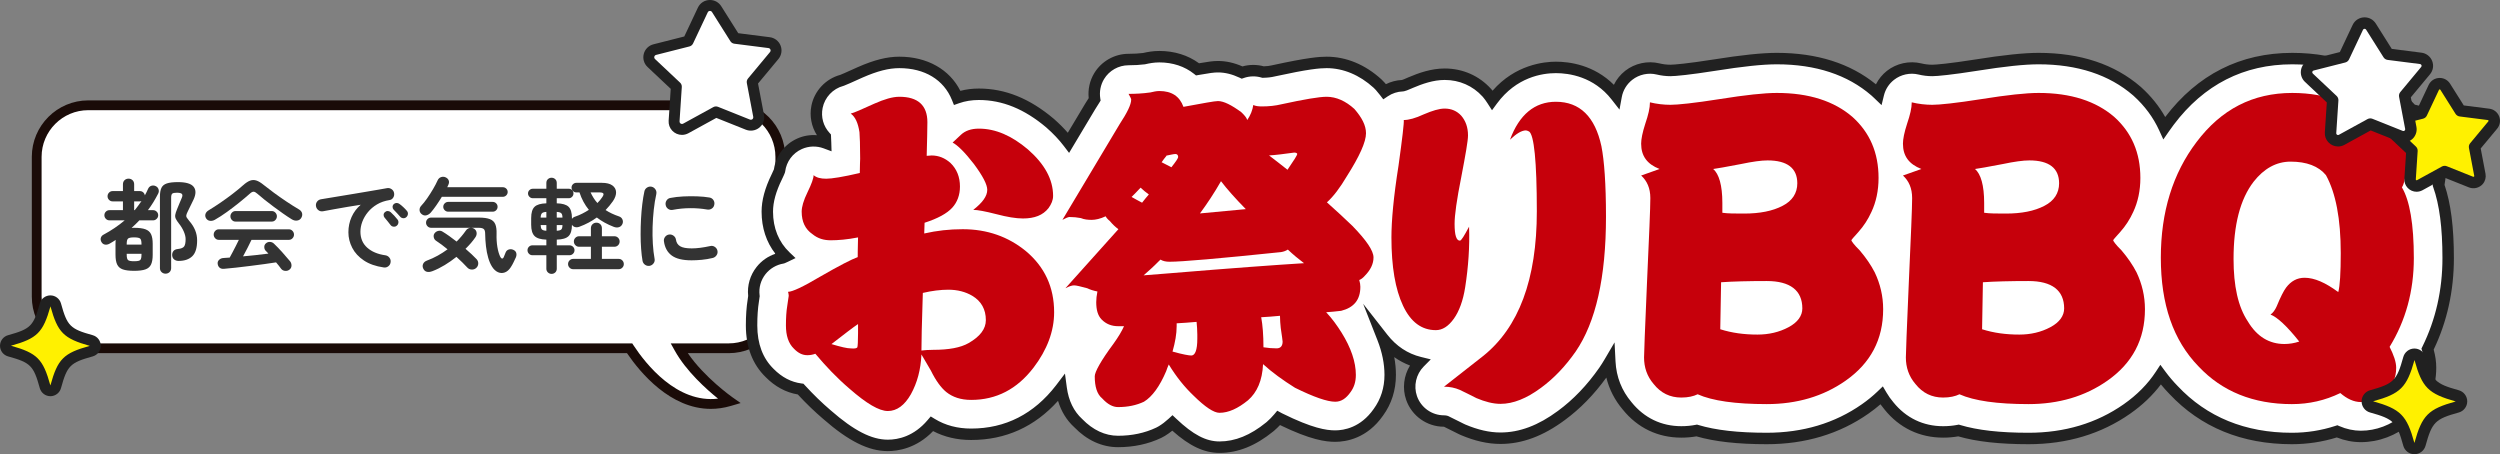 <?xml version="1.0" encoding="UTF-8"?><svg id="uuid-d3cdb582-3418-4f85-8240-c03ec5ba1481" xmlns="http://www.w3.org/2000/svg" viewBox="0 0 688 125"><rect x="0" y="0" width="688" height="125" fill="#808080" stroke="none"/><path d="m200.555,28.974H24.288c-7.835,0-14.187,6.355-14.187,14.194v38.481c0,7.839,6.352,14.194,14.187,14.194h148.98c4.074,6.19,14.114,18.518,27.497,14.573,0,0-9.476-6.646-13.889-14.573h13.68c7.835,0,14.187-6.355,14.187-14.194v-38.481c0-7.839-6.352-14.194-14.187-14.194Z" style="fill:#fff; stroke-width:0px;"/><path d="m195.614,112.524c-11.15,0-19.426-9.975-23.065-15.334H24.287c-8.565,0-15.533-6.972-15.533-15.541v-38.481c0-8.569,6.968-15.541,15.533-15.541h176.268c8.565,0,15.533,6.972,15.533,15.541v38.481c0,8.57-6.968,15.541-15.533,15.541h-11.263c4.543,6.677,12.161,12.064,12.245,12.123l2.288,1.605-2.681.79c-1.912.563-3.758.816-5.531.816ZM24.287,30.322c-7.08,0-12.841,5.763-12.841,12.847v38.481c0,7.084,5.76,12.847,12.841,12.847h149.705l.399.606c3.326,5.054,11.903,15.967,23.212,14.599-3.176-2.552-8.739-7.517-11.905-13.202l-1.115-2.003h15.971c7.08,0,12.841-5.763,12.841-12.847v-38.481c0-7.084-5.76-12.847-12.841-12.847H24.287Z" style="fill:#1a0b08; stroke-width:0px;"/><path d="m36.891,74.53c-1.328,0-2.361-.131-3.099-.392-.739-.262-1.258-.716-1.557-1.361s-.448-1.538-.448-2.679v-2.974c0-.206.004-.397.014-.575.009-.178.023-.351.042-.519-.281.168-.557.342-.828.519-.271.178-.547.342-.828.491-.43.243-.851.337-1.262.28-.412-.056-.739-.28-.982-.673-.243-.411-.308-.809-.196-1.192.112-.384.364-.678.757-.884,1.047-.561,2.056-1.168,3.028-1.824.972-.655,1.898-1.356,2.777-2.104h-4.179c-.393,0-.725-.14-.996-.421-.271-.281-.407-.608-.407-.982,0-.393.136-.725.407-.996.271-.271.603-.407.996-.407h3.702v-2.413h-2.833c-.393,0-.725-.14-.996-.421-.271-.281-.407-.608-.407-.982,0-.393.136-.73.407-1.01.271-.281.603-.421.996-.421h2.833v-1.852c0-.486.149-.87.448-1.15.299-.281.664-.421,1.095-.421.429,0,.794.14,1.094.421.298.28.448.664.448,1.15v1.852h1.571c.355,0,.659.113.912.337.252.225.407.505.463.842.168-.299.327-.603.476-.912s.291-.613.422-.912c.205-.43.514-.706.925-.827.411-.121.813-.079,1.206.126.374.187.621.477.742.87.122.392.089.776-.098,1.15-.412.804-.851,1.59-1.318,2.357-.469.767-.973,1.506-1.515,2.217h1.43c.375,0,.701.136.982.407.281.272.421.603.421.996,0,.374-.14.701-.421.982-.281.28-.607.421-.982.421h-3.785c-.336.356-.683.707-1.038,1.052-.355.346-.72.687-1.094,1.025.112,0,.224-.004.336-.014.112-.009.224-.014.336-.014,1.346,0,2.388.136,3.127.407.739.271,1.257.725,1.556,1.361.299.636.449,1.525.449,2.666v2.974c0,1.141-.15,2.034-.449,2.679s-.818,1.099-1.556,1.361c-.739.261-1.781.392-3.127.392Zm-2.02-7.211h4.067v-.196c0-.767-.126-1.258-.379-1.473-.252-.215-.809-.322-1.669-.322-.841,0-1.388.108-1.64.322-.253.215-.38.706-.38,1.473v.196Zm2.02,4.574c.579,0,1.013-.042,1.304-.126.29-.084.486-.252.589-.505s.155-.64.155-1.165v-.252h-4.067v.252c0,.786.126,1.281.38,1.487.252.206.799.309,1.64.309Zm.027-14.057h.169c.317-.393.631-.8.939-1.221s.612-.846.912-1.277c-.131.056-.281.084-.449.084h-1.571v2.413Zm8.638,17.48c-.411,0-.771-.14-1.079-.421-.309-.281-.463-.655-.463-1.122v-19.641c0-1.029.135-1.833.406-2.413s.767-.991,1.487-1.235c.719-.243,1.743-.365,3.07-.365,2.188,0,3.623.426,4.306,1.277.682.851.677,2.025-.015,3.522-.243.505-.515,1.062-.813,1.669-.299.608-.552,1.127-.757,1.557-.225.449-.365.8-.421,1.052-.057.252-.015.486.126.701.14.215.369.519.687.912.692.786,1.225,1.623,1.598,2.511.374.889.561,1.838.561,2.848,0,2.039-.444,3.489-1.332,4.349-.888.861-2.146,1.291-3.773,1.291-.468,0-.869-.131-1.205-.393-.336-.262-.524-.645-.561-1.15-.019-.467.099-.86.351-1.178s.668-.505,1.247-.561c.86-.093,1.426-.327,1.697-.702.271-.374.407-1.047.407-2.02,0-.617-.168-1.314-.505-2.09-.336-.776-.777-1.501-1.319-2.174-.411-.524-.701-.963-.87-1.319-.168-.355-.22-.725-.154-1.108.065-.383.229-.893.49-1.529.206-.486.421-1.01.646-1.572.224-.561.449-1.094.673-1.599.205-.486.205-.837,0-1.052-.206-.215-.664-.322-1.374-.322-.654,0-1.08.089-1.276.267-.196.178-.294.557-.294,1.136v19.332c0,.467-.15.842-.448,1.122-.299.28-.664.421-1.095.421Z" style="fill:#333; stroke-width:0px;"/><path d="m59.148,60.473c-.468.262-.93.361-1.389.295-.458-.065-.818-.313-1.079-.743-.206-.374-.248-.758-.127-1.151.122-.392.417-.73.884-1.01,1.028-.618,2.108-1.314,3.239-2.09,1.132-.776,2.234-1.576,3.31-2.399,1.075-.823,2.033-1.608,2.874-2.357.73-.655,1.384-1.089,1.963-1.304.58-.215,1.164-.225,1.753-.028.59.197,1.258.603,2.006,1.221.766.617,1.696,1.328,2.79,2.132,1.095.804,2.234,1.604,3.422,2.399s2.305,1.501,3.352,2.118c.542.299.87.669.981,1.108.112.44.037.875-.224,1.305-.244.411-.617.655-1.122.73s-1.009-.046-1.514-.365c-.73-.449-1.52-.972-2.37-1.571-.851-.598-1.711-1.22-2.58-1.866s-1.697-1.281-2.482-1.908c-.785-.626-1.478-1.202-2.076-1.725-.375-.337-.701-.505-.982-.505-.28,0-.607.168-.981.505-.841.748-1.818,1.571-2.931,2.469-1.113.898-2.254,1.768-3.422,2.609-1.169.842-2.267,1.553-3.295,2.132Zm20.529,13.721c-.356.281-.763.397-1.221.351-.458-.047-.818-.238-1.08-.575-.205-.28-.425-.571-.658-.869-.235-.299-.482-.598-.743-.898-.935.15-2.024.309-3.267.477-1.244.168-2.534.337-3.871.505-1.337.168-2.627.322-3.871.463s-2.333.248-3.267.322c-.524.056-.94-.042-1.248-.295-.309-.252-.491-.613-.547-1.08-.057-.43.079-.8.407-1.108.327-.309.742-.472,1.247-.491.262-.019.528-.037.8-.056.27-.018.556-.037.855-.056.224-.393.481-.87.772-1.431.29-.561.593-1.145.911-1.754.318-.608.599-1.173.842-1.697h-5.553c-.375,0-.697-.145-.968-.435-.271-.29-.406-.622-.406-.996,0-.393.135-.734.406-1.024.271-.29.594-.435.968-.435h19.351c.374,0,.696.145.967.435.271.29.407.631.407,1.024,0,.374-.136.707-.407.996-.271.29-.594.435-.967.435h-10.32c-.281.599-.636,1.319-1.066,2.16-.43.842-.851,1.637-1.262,2.385,1.215-.113,2.431-.234,3.646-.365,1.216-.131,2.328-.262,3.337-.393-.131-.149-.257-.285-.379-.407-.121-.121-.247-.248-.379-.379-.243-.262-.369-.594-.379-.996s.126-.734.407-.996c.336-.318.725-.463,1.164-.435.439.028.808.192,1.107.491.711.673,1.468,1.459,2.272,2.357.803.898,1.524,1.73,2.16,2.497.261.337.387.73.379,1.179-.01.449-.193.814-.547,1.094Zm-14.892-13.216c-.375,0-.697-.144-.967-.435-.272-.29-.407-.631-.407-1.024,0-.374.135-.706.407-.996.27-.29.593-.435.967-.435h10.04c.374,0,.696.145.967.435s.407.622.407.996c0,.393-.136.734-.407,1.024-.271.291-.594.435-.967.435h-10.04Z" style="fill:#333; stroke-width:0px;"/><path d="m105.611,73.604c-2.207-.318-4.029-.959-5.469-1.922s-2.51-2.127-3.211-3.493-1.052-2.787-1.052-4.265c0-1.496.29-2.894.87-4.195.579-1.3,1.42-2.427,2.524-3.381-1.122.169-2.318.361-3.59.575-1.272.215-2.501.431-3.688.645-1.187.215-2.23.407-3.127.575-.468.075-.883-.028-1.248-.308-.365-.281-.585-.645-.659-1.095-.074-.467.023-.884.294-1.249.271-.365.641-.584,1.108-.659.598-.093,1.365-.22,2.3-.379.934-.159,1.982-.332,3.141-.519s2.347-.383,3.561-.589c1.216-.206,2.407-.407,3.576-.603,1.169-.197,2.239-.379,3.211-.547.972-.169,1.767-.309,2.384-.421.43-.074.836.019,1.22.281.383.262.612.608.688,1.038.093.449.023.869-.21,1.262s-.575.627-1.024.702c-1.309.206-2.458.603-3.449,1.192-.992.589-1.828,1.3-2.51,2.132-.683.832-1.197,1.712-1.543,2.637-.346.926-.519,1.838-.519,2.736,0,1.815.617,3.279,1.851,4.391,1.234,1.113,2.917,1.819,5.048,2.118.449.075.814.299,1.095.673.28.375.382.786.308,1.235-.056.468-.271.842-.645,1.122-.375.281-.785.383-1.234.309Zm3.561-11.476c-.243.206-.537.29-.883.252-.346-.037-.622-.196-.828-.477-.205-.262-.468-.594-.784-.996-.319-.402-.608-.753-.87-1.052-.168-.206-.248-.453-.239-.743.009-.29.135-.538.379-.744.224-.206.481-.304.772-.295.29.01.556.117.799.323.28.243.603.561.967.954s.668.749.912,1.066c.205.262.285.561.238.898-.046.337-.201.608-.463.814Zm2.693-2.413c-.244.243-.538.355-.883.337-.346-.019-.631-.159-.856-.421-.224-.262-.51-.58-.855-.954-.346-.374-.659-.702-.94-.982-.187-.187-.285-.43-.294-.73-.01-.299.099-.561.323-.786.205-.206.458-.313.757-.322.299-.009.57.08.814.267.298.206.645.491,1.037.856.393.365.72.706.982,1.024.224.243.327.528.308.856s-.15.613-.392.856Z" style="fill:#333; stroke-width:0px;"/><path d="m116.041,58.929c-.355-.28-.547-.64-.575-1.08-.027-.439.108-.827.407-1.164.56-.598,1.126-1.309,1.697-2.133.569-.823,1.107-1.665,1.612-2.525.505-.86.917-1.646,1.234-2.356.205-.468.523-.776.954-.926.429-.149.85-.131,1.262.056.411.187.692.463.841.828.15.365.121.772-.084,1.22-.037.094-.084.196-.14.309-.057.112-.112.234-.168.365h15.285c.374,0,.692.126.954.379.261.253.392.566.392.94,0,.356-.131.664-.392.926-.262.262-.58.393-.954.393h-16.771c-.486.804-.996,1.59-1.529,2.357-.532.767-1.042,1.431-1.528,1.992-.336.374-.735.622-1.192.744s-.893.014-1.304-.323Zm2.973,15.685c-.579.225-1.09.285-1.528.183-.44-.103-.772-.389-.996-.856-.225-.468-.239-.912-.042-1.333.196-.421.556-.725,1.08-.912,1.009-.374,1.986-.823,2.931-1.347.944-.524,1.846-1.103,2.707-1.739-.543-.449-1.076-.87-1.599-1.263s-1.019-.738-1.486-1.038c-.375-.225-.608-.548-.701-.968-.094-.421-.038-.781.168-1.08.261-.374.607-.612,1.038-.715.429-.102.823-.042,1.178.183.561.337,1.178.744,1.851,1.22.674.477,1.356.987,2.047,1.53.954-.954,1.795-1.955,2.525-3.002.261-.393.617-.64,1.066-.744.448-.102.869-.023,1.262.239.374.262.589.613.645,1.052.057.44-.056.866-.336,1.277-.355.524-.762,1.052-1.22,1.585-.459.533-.959,1.062-1.5,1.585.598.505,1.154,1.001,1.669,1.487.514.487.977.945,1.388,1.375.318.356.468.767.449,1.235s-.215.87-.589,1.207c-.355.299-.772.435-1.248.407-.476-.028-.874-.22-1.192-.575-.392-.431-.841-.893-1.346-1.389-.505-.495-1.048-1.005-1.627-1.529-1.028.824-2.103,1.576-3.225,2.259s-2.244,1.239-3.366,1.669Zm21.567-1.094c-.486.748-1.043,1.235-1.669,1.459-.627.225-1.248.201-1.865-.07-.616-.272-1.159-.772-1.627-1.501-.43-.674-.784-1.496-1.065-2.47-.281-.972-.486-2.029-.617-3.171-.131-1.141-.206-2.301-.224-3.479,0-.618-.131-1.038-.393-1.263-.262-.224-.729-.337-1.402-.337h-13.07c-.392,0-.725-.14-.995-.421-.272-.28-.407-.608-.407-.982,0-.393.135-.725.407-.996.27-.271.603-.407.995-.407h13.154c1.29,0,2.295.14,3.015.421s1.215.748,1.487,1.403c.27.655.387,1.534.35,2.637-.038,1.31.037,2.521.224,3.634.187,1.113.458,2.025.814,2.736.15.28.318.426.505.434.187.01.345-.154.476-.491.094-.225.178-.43.252-.618.075-.186.15-.374.225-.561.168-.411.458-.683.87-.814.411-.131.822-.102,1.233.084.43.187.701.468.814.842.112.374.084.777-.084,1.207-.188.411-.403.869-.646,1.374-.244.505-.496.954-.757,1.347Zm-17.248-15.264c-.356,0-.669-.131-.94-.393-.271-.262-.407-.579-.407-.954,0-.374.136-.692.407-.954s.584-.393.94-.393h12.255c.375,0,.692.131.954.393s.393.58.393.954c0,.375-.131.692-.393.954-.262.262-.579.393-.954.393h-12.255Z" style="fill:#333; stroke-width:0px;"/><path d="m151.789,75.372c-.393,0-.73-.136-1.009-.407-.281-.271-.422-.603-.422-.996v-3.731h-3.842c-.374,0-.692-.136-.953-.407-.262-.271-.393-.594-.393-.968,0-.374.131-.692.393-.954.261-.262.579-.393.953-.393h3.842v-1.571c-1.533-.037-2.613-.365-3.239-.982-.627-.618-.94-1.655-.94-3.114v-1.824c0-1.478.313-2.516.94-3.115.626-.598,1.706-.916,3.239-.954v-1.403h-3.73c-.355,0-.664-.131-.925-.392-.262-.262-.392-.571-.392-.926,0-.355.13-.659.392-.912.261-.253.57-.379.925-.379h3.73v-1.599c0-.43.141-.776.422-1.038.28-.262.616-.393,1.009-.393.392,0,.729.131,1.009.393.281.262.421.608.421,1.038v1.599h3.309c.355,0,.659.126.912.379.252.252.379.557.379.912,0,.356-.126.664-.379.926s-.557.392-.912.392h-3.309v1.403c1.551.038,2.636.355,3.253.954.617.599.925,1.637.925,3.115v.224c.094-.149.22-.28.379-.393.158-.112.341-.196.547-.252.654-.224,1.295-.495,1.921-.814.627-.318,1.23-.663,1.81-1.038-1.141-1.403-2.001-3.002-2.58-4.798h-.87c-.355,0-.664-.131-.925-.393-.262-.262-.393-.571-.393-.926,0-.374.131-.687.393-.94.261-.252.57-.379.925-.379h7.04c1.252,0,2.206.234,2.86.702.654.468,1.001,1.08,1.038,1.838s-.252,1.595-.87,2.511c-.299.431-.617.847-.954,1.249-.336.403-.692.8-1.065,1.192,1.065.692,2.29,1.273,3.674,1.74.467.15.789.434.967.856.178.421.173.837-.014,1.248-.206.449-.524.739-.954.87-.43.131-.898.103-1.403-.084-1.832-.71-3.393-1.571-4.683-2.582-.692.505-1.44.973-2.244,1.403-.804.431-1.664.814-2.579,1.15-.412.15-.8.178-1.164.084-.365-.093-.65-.309-.856-.645,0,1.478-.308,2.521-.925,3.129s-1.702.931-3.253.968v1.571h3.506c.374,0,.696.131.967.393.271.262.407.58.407.954,0,.374-.136.697-.407.968-.271.272-.594.407-.967.407h-3.506v3.704c0,.43-.14.776-.421,1.038-.281.262-.617.393-1.009.393Zm-3.001-15.488h1.57v-1.571c-.616.038-1.028.168-1.233.392-.206.225-.318.618-.336,1.179Zm1.57,3.619v-1.571h-1.57c.019.58.126.978.323,1.192.196.215.611.342,1.247.379Zm2.861-3.619h1.571c0-.561-.104-.954-.309-1.179-.205-.224-.626-.355-1.262-.392v1.571Zm0,3.619c.654-.037,1.08-.163,1.276-.379.196-.215.294-.613.294-1.192h-1.571v1.571Zm4.515,10.578c-.392,0-.725-.14-.996-.421-.271-.281-.406-.608-.406-.982,0-.393.135-.73.406-1.01.271-.28.604-.421.996-.421h4.88v-3.339h-3.253c-.392,0-.729-.14-1.009-.421s-.421-.626-.421-1.038c0-.393.14-.73.421-1.01.281-.281.617-.421,1.009-.421h3.253v-2.189c0-.467.15-.842.449-1.122.298-.28.654-.421,1.065-.421.43,0,.79.14,1.08.421.29.281.435.655.435,1.122v2.189h3.449c.393,0,.73.14,1.01.421.28.28.421.617.421,1.01,0,.412-.141.758-.421,1.038-.281.28-.617.421-1.01.421h-3.449v3.339h4.628c.392,0,.724.14.995.421.271.281.407.618.407,1.01,0,.374-.136.701-.407.982-.271.28-.603.421-.995.421h-12.537Zm6.675-18.21c.262-.262.51-.533.743-.814.234-.281.434-.552.603-.814.318-.467.412-.8.281-.996s-.468-.295-1.009-.295h-2.496c.243.524.519,1.034.828,1.529.308.496.659.959,1.052,1.389Z" style="fill:#333; stroke-width:0px;"/><path d="m178.793,73.155c-.469.074-.889-.019-1.263-.281s-.607-.618-.701-1.066c-.168-.954-.299-2.062-.392-3.325-.094-1.263-.14-2.596-.14-3.999s.037-2.815.112-4.237c.075-1.421.192-2.782.351-4.082.158-1.3.35-2.465.575-3.494.093-.449.336-.8.729-1.052s.814-.332,1.262-.238c.449.112.799.36,1.052.743.253.384.333.809.239,1.277-.299,1.328-.533,2.769-.701,4.321-.168,1.553-.276,3.129-.322,4.728-.047,1.599-.024,3.152.069,4.658.094,1.506.252,2.876.477,4.111.093.449.004.861-.267,1.235s-.631.608-1.079.702Zm11.498-1.515c-2.431,0-4.239-.439-5.427-1.319s-1.903-2.17-2.145-3.872c-.075-.449.022-.86.294-1.235.271-.374.64-.598,1.107-.673.449-.056.86.052,1.234.322.374.272.598.641.673,1.108.112.805.495,1.403,1.149,1.796.654.393,1.721.59,3.198.59,1.403,0,3.094-.215,5.077-.645.448-.113.87-.037,1.262.225s.636.617.729,1.066c.094.449.01.865-.252,1.248-.262.384-.616.632-1.065.744-1.009.243-2.015.411-3.015.505-1.001.094-1.941.14-2.819.14Zm-5.132-13.889c-.449.093-.865.014-1.248-.239s-.622-.612-.715-1.08c-.094-.449-.014-.869.239-1.262s.612-.626,1.08-.702c1.047-.206,2.216-.341,3.506-.407s2.571-.074,3.842-.028c1.271.046,2.393.154,3.365.322.468.075.832.304,1.095.687.261.384.345.809.252,1.277-.075.468-.304.828-.688,1.08s-.799.342-1.248.267c-1.514-.262-3.085-.388-4.712-.379-1.627.01-3.216.164-4.768.463Z" style="fill:#333; stroke-width:0px;"/><path d="m13.866,107.531c-.685,0-1.287-.458-1.47-1.119-1.859-6.733-3.046-7.921-9.775-9.78-.661-.182-1.119-.784-1.119-1.47,0-.686.458-1.287,1.119-1.47,6.728-1.859,7.916-3.047,9.775-9.779.183-.661.784-1.12,1.47-1.12s1.287.458,1.47,1.12c1.858,6.732,3.045,7.92,9.775,9.779.661.183,1.119.785,1.119,1.47,0,.686-.458,1.288-1.119,1.47-6.729,1.859-7.917,3.047-9.775,9.779-.183.661-.784,1.12-1.47,1.12" style="fill:#fff100; stroke-width:0px;"/><path d="m13.866,109.034c-1.356,0-2.555-.913-2.917-2.22-1.713-6.204-2.529-7.02-8.727-8.733-1.308-.36-2.222-1.56-2.222-2.919,0-1.357.914-2.557,2.221-2.919,6.199-1.713,7.014-2.529,8.727-8.731.362-1.309,1.562-2.222,2.918-2.222s2.556.914,2.918,2.221c1.711,6.203,2.527,7.019,8.727,8.732,1.308.362,2.221,1.563,2.221,2.919,0,1.358-.914,2.559-2.222,2.92-6.199,1.712-7.014,2.528-8.726,8.73-.362,1.309-1.562,2.223-2.918,2.223Zm.022-24.722c-2.036,7.217-3.654,8.836-10.866,10.828,7.212,2.035,8.83,3.655,10.823,10.872l.022.016c.01,0,.019-.007.022-.017,1.991-7.216,3.609-8.835,10.823-10.827-7.213-2.035-8.832-3.655-10.823-10.871Z" style="fill:#212121; stroke-width:0px;"/><path d="m673.736,71.034c0-8.519-.861-15.097-2.629-20.042.561-2.821.825-6.482.825-11.353,0-4.768-3.544-8.722-8.135-9.366-.293-.298-.75-.771-1.443-1.507-.088-.093-.179-.186-.278-.283-8.401-8.204-18.914-12.364-31.247-12.364-13.853,0-25.251,5.806-33.874,17.25-.454.6-.896,1.211-1.327,1.832-1.708-3.741-4.181-7.083-7.401-9.996l-.158-.141c-6.854-5.935-15.953-8.945-27.047-8.945-3.948,0-9.558.589-17.145,1.799-7.324,1.157-11.062,1.465-12.117,1.465-1.135,0-2.312-.141-3.403-.408-.734-.18-1.49-.271-2.247-.271-2.106,0-4.179.716-5.838,2.017-1.693,1.329-2.854,3.151-3.348,5.175-.243-.233-.49-.464-.742-.692l-.159-.141c-6.853-5.936-15.951-8.946-27.043-8.946-3.95,0-9.562.589-17.15,1.799-7.324,1.157-11.063,1.465-12.117,1.465-1.136,0-2.311-.141-3.397-.407-.737-.181-1.496-.273-2.254-.273-2.105,0-4.177.717-5.832,2.016-1.841,1.444-3.053,3.47-3.464,5.704-5.39-6.91-12.852-7.875-16.588-7.875-3.684,0-11.625,1.034-17.492,9.011-.411-.64-.851-1.262-1.35-1.846l-.18-.205c-2.967-3.28-7.075-5.086-11.568-5.086-3.461,0-6.701,1.173-9.415,2.322-.106.045-.211.091-.305.135-1.044.486-1.635.652-1.837.7-1.801.055-3.536.624-5.006,1.619-.37-.48-.765-.96-1.184-1.44-.239-.274-.493-.534-.764-.781-4.175-3.797-9.019-5.804-14.009-5.804-1.96,0-5.206.271-14.44,2.285l-.185.042c-.842.203-1.777.31-2.85.328-.871-.259-1.772-.39-2.689-.39-1.049,0-2.094.176-3.085.518-2.318-1.087-4.465-1.601-6.632-1.601-1.258,0-2.64.195-5.618.726-2.839-2.262-6.49-3.485-10.516-3.485-1.591,0-2.96.253-4.203.538-1.277.164-2.714.247-4.276.247-3.288,0-6.388,1.749-8.089,4.564-1.168,1.932-1.592,4.211-1.241,6.402-.265.446-.609,1.002-1.055,1.681-.069.106-.137.214-.208.333l-5.924,9.908c-1.412-1.86-3.111-3.659-5.092-5.389-6.326-5.343-12.733-7.94-19.589-7.94-2.301,0-4.272.383-5.945.971-2.419-6.016-8.225-9.738-15.927-9.738-3.15,0-6.45.831-10.755,2.718-3.435,1.564-4.66,2.08-5.044,2.22-3.47.914-6.153,3.751-6.862,7.282-.604,3.006.265,6.042,2.288,8.246.021.376.047.934.07,1.699-1.049-.392-2.165-.595-3.307-.595-1.342,0-2.644.279-3.867.829-3.025,1.358-5.091,4.165-5.507,7.422-.106.276-.325.801-.744,1.662-1.758,3.575-2.612,6.712-2.612,9.59,0,4.938,1.771,9.24,5.035,12.343-.391.189-.667.311-.847.386-2.313.378-4.435,1.616-5.898,3.463-1.588,2.006-2.285,4.527-1.971,7.034-.054.353-.112.757-.17,1.213-.322,1.984-.479,4.237-.479,6.886,0,5.463,1.695,9.885,4.978,13.082,2.491,2.527,5.352,4.012,8.526,4.428,2.424,2.64,4.821,4.964,7.267,7.049,6.681,5.837,11.838,8.44,16.719,8.44,2.865,0,7.831-.853,12.141-5.926,3.117,1.904,6.737,2.867,10.793,2.867,9.933,0,18.207-4.2,24.62-12.519,0,0,.143-.186.147-.192.537,4.047,2.13,7.295,4.752,9.687,3.168,3.272,6.934,5.001,10.901,5.001,4.08,0,7.841-.803,11.183-2.388.294-.139.58-.293.856-.461,1.021-.62,2.001-1.365,2.936-2.229,4.914,4.652,8.826,6.653,12.941,6.653,4.684,0,9.203-1.82,13.8-5.553.093-.075.185-.152.264-.222.801-.697,1.542-1.452,2.219-2.259.102.055.203.107.306.158,8.637,4.278,12.692,4.826,15.26,4.826,2.725,0,7.898-.86,11.883-6.559,2.159-2.971,3.254-6.432,3.254-10.288,0-3.275-.682-6.653-2.034-10.095,3.177,4.059,6.911,5.902,10.13,6.695-2.517,2.542-3.413,6.332-2.213,9.769,1.324,3.791,4.91,6.338,8.924,6.338.266,0,.426.037.534.075,1.144.545,2.347,1.153,3.558,1.766l.583.294c.188.095.379.184.569.265,3.687,1.564,7.057,2.325,10.3,2.325,5.594,0,11.08-2.051,16.756-6.258,4.337-3.18,8.267-7.276,11.723-12.236.56-.817,1.096-1.664,1.609-2.538.234,4.593,1.843,8.677,4.789,12.155,3.772,4.673,8.921,7.142,14.895,7.142,1.472,0,2.891-.133,4.236-.398,4.924,1.481,11.248,2.203,19.274,2.203,10.263,0,19.371-2.733,27.069-8.12,1.643-1.148,3.155-2.384,4.529-3.703.589,1.003,1.27,1.962,2.043,2.876,3.772,4.673,8.921,7.143,14.895,7.143,1.471,0,2.891-.133,4.236-.398,4.923,1.481,11.247,2.203,19.275,2.203,10.265,0,19.375-2.734,27.073-8.125,3.851-2.692,6.952-5.836,9.277-9.398,1.1,1.487,2.288,2.887,3.556,4.188,8.315,8.848,19.264,13.334,32.544,13.334,4.284,0,8.463-.659,12.451-1.962,2.133.928,4.328,1.397,6.547,1.397,4.55,0,8.941-1.647,12.721-4.782l.202-.173c4.089-3.614,6.25-8.439,6.25-13.952,0-1.644-.268-3.336-.815-5.132,3.763-7.625,5.669-16.035,5.669-25.028Z" style="fill:#fff; stroke-width:0px;"/><path d="m335.597,124.638c-4.215,0-8.258-1.897-12.976-6.119-.675.543-1.372,1.034-2.082,1.466-.323.196-.658.377-1.0.539-3.553,1.685-7.543,2.539-11.857,2.539-4.401,0-8.562-1.895-12.032-5.481-2.086-1.899-3.595-4.346-4.479-7.273-6.421,7.155-14.451,10.777-23.91,10.777-3.859,0-7.374-.823-10.472-2.449-4.584,4.765-9.714,5.509-12.463,5.509-5.29,0-10.766-2.722-17.755-8.829-2.371-2.02-4.673-4.238-7.013-6.76-3.298-.56-6.278-2.173-8.865-4.798-3.596-3.502-5.431-8.283-5.431-14.189,0-2.734.163-5.069.499-7.138.043-.339.09-.677.136-.987-.302-2.877.519-5.704,2.325-7.985,1.345-1.698,3.142-2.948,5.172-3.621-2.496-3.18-3.803-7.14-3.803-11.593,0-3.125.908-6.489,2.774-10.286.326-.669.518-1.111.623-1.37.548-3.748,2.927-6.899,6.397-8.456,1.708-.768,3.581-1.081,5.436-.929-1.521-2.38-2.087-5.302-1.52-8.123.817-4.071,3.924-7.388,7.926-8.474.32-.123,1.385-.564,4.872-2.151,4.518-1.981,8.03-2.86,11.407-2.86,7.635,0,13.803,3.487,16.79,9.403,1.606-.422,3.31-.635,5.081-.635,7.244,0,13.984,2.719,20.606,8.311,1.431,1.25,2.726,2.539,3.876,3.857l4.772-7.981c.081-.136.16-.262.241-.386.29-.441.534-.826.74-1.162-.253-2.394.281-4.814,1.527-6.875,1.985-3.284,5.6-5.324,9.437-5.324,1.462,0,2.807-.076,4-.225,1.231-.28,2.72-.56,4.478-.56,4.115,0,7.875,1.169,10.921,3.388,2.482-.434,3.891-.63,5.213-.63,2.22,0,4.429.49,6.735,1.495,1.914-.538,3.967-.545,5.873-.026.861-.026,1.609-.117,2.281-.279l.202-.046c9.393-2.049,12.747-2.325,14.791-2.325,5.388,0,10.599,2.149,15.069,6.215.314.286.612.592.891.911.127.145.251.29.374.435,1.365-.682,2.858-1.073,4.392-1.146.216-.064.678-.22,1.41-.561.102-.048.229-.105.358-.159,2.856-1.209,6.283-2.446,10.026-2.446,4.943,0,9.466,1.99,12.736,5.605l.195.221c.08.093.158.187.236.283,6.247-7.165,14.155-7.982,17.423-7.982,3.75,0,10.464.884,15.959,6.364.725-1.489,1.788-2.812,3.121-3.858,2.626-2.063,6.182-2.833,9.434-2.034.966.237,2.011.363,3.021.363.939,0,4.629-.302,11.872-1.446,7.669-1.224,13.36-1.818,17.395-1.818,11.057,0,20.227,2.911,27.274,8.656.725-1.435,1.765-2.713,3.046-3.718,2.63-2.064,6.187-2.833,9.432-2.037.971.238,2.018.364,3.028.364.939,0,4.628-.302,11.871-1.446,7.667-1.224,13.356-1.818,17.39-1.818,11.482,0,20.929,3.138,28.078,9.329l.174.155c2.69,2.433,4.897,5.172,6.591,8.172,8.916-11.715,20.679-17.655,34.964-17.655,12.759,0,23.642,4.31,32.347,12.811.116.114.22.22.321.327.45.479.799.845,1.067,1.121,5.135.989,8.941,5.552,8.941,10.835,0,4.781-.246,8.369-.773,11.232,1.734,5.069,2.577,11.671,2.577,20.162,0,9.012-1.871,17.477-5.562,25.172.476,1.727.708,3.364.708,4.988,0,5.978-2.346,11.21-6.782,15.132l-.216.187c-4.08,3.385-8.827,5.164-13.749,5.164-2.238,0-4.462-.435-6.62-1.296-3.973,1.235-8.134,1.861-12.378,1.861-13.732,0-25.067-4.653-33.691-13.83-.805-.825-1.589-1.704-2.343-2.621-2.26,3.003-5.092,5.702-8.441,8.043-7.967,5.579-17.38,8.408-27.975,8.408-8.002,0-14.34-.707-19.358-2.159-1.327.235-2.722.354-4.153.354-6.465,0-12.039-2.672-16.12-7.728-.393-.464-.771-.95-1.128-1.452-1.043.904-2.153,1.768-3.318,2.581-7.966,5.576-17.376,8.404-27.97,8.404-8,0-14.338-.707-19.357-2.159-1.327.235-2.722.354-4.153.354-6.466,0-12.04-2.672-16.12-7.727-2.213-2.612-3.728-5.564-4.521-8.805-3.393,4.689-7.237,8.62-11.444,11.705-5.956,4.414-11.744,6.562-17.687,6.562-3.459,0-7.029-.801-10.916-2.45-.22-.093-.444-.198-.664-.309l-.581-.293c-1.157-.585-2.301-1.163-3.393-1.686h-.011c-4.681,0-8.849-2.968-10.39-7.381-1.105-3.163-.674-6.663,1.057-9.461-1.545-.584-2.994-1.356-4.341-2.316.308,1.651.464,3.284.464,4.889,0,4.195-1.196,7.969-3.556,11.215-4.384,6.268-10.126,7.208-13.157,7.208-2.66,0-6.78-.534-15.19-4.613-.494.525-1.016,1.027-1.56,1.501-.091.08-.202.173-.314.263-4.885,3.968-9.724,5.899-14.785,5.899Zm-12.928-10.385l1.07,1.012c4.606,4.361,8.152,6.221,11.858,6.221,4.309,0,8.498-1.701,12.807-5.201.083-.067.156-.128.219-.183.741-.645,1.43-1.346,2.051-2.087l.829-.989,1.132.618c.083.046.166.088.25.129,8.344,4.132,12.165,4.662,14.561,4.662,2.418,0,7.01-.765,10.592-5.886,1.976-2.72,2.97-5.869,2.97-9.385,0-3.064-.648-6.267-1.925-9.519l-3.948-10.05,6.654,8.502c2.48,3.169,5.597,5.233,9.266,6.136l2.698.664-1.955,1.975c-2.105,2.127-2.829,5.322-1.845,8.141,1.103,3.159,4.092,5.282,7.437,5.282.396,0,.741.053,1.056.164l.156.064c1.153.55,2.366,1.163,3.586,1.78l.585.295c.157.079.316.154.473.221,3.491,1.481,6.659,2.201,9.687,2.201,5.243,0,10.418-1.945,15.819-5.948,4.204-3.082,8.026-7.074,11.369-11.871.526-.768,1.048-1.59,1.542-2.434l2.663-4.544.268,5.261c.216,4.237,1.702,8.011,4.418,11.217,3.486,4.318,8.212,6.584,13.693,6.584,1.367,0,2.69-.123,3.932-.367l.383-.075.374.113c4.778,1.437,10.934,2.136,18.821,2.136,9.935,0,18.738-2.636,26.166-7.836,1.57-1.097,3.031-2.29,4.342-3.548l1.439-1.381,1.01,1.72c.541.921,1.176,1.815,1.887,2.655,3.486,4.318,8.213,6.585,13.693,6.585,1.367,0,2.69-.123,3.932-.367l.383-.075.374.113c4.777,1.437,10.933,2.136,18.822,2.136,9.936,0,18.741-2.638,26.169-7.84,3.67-2.565,6.651-5.582,8.862-8.968l1.238-1.896,1.346,1.82c1.055,1.426,2.206,2.781,3.418,4.026,8.025,8.539,18.588,12.858,31.416,12.858,4.112,0,8.136-.634,11.961-1.884l.568-.186.549.238c1.932.841,3.924,1.267,5.92,1.267,4.179,0,8.23-1.529,11.715-4.42l.179-.155c3.726-3.293,5.703-7.709,5.703-12.758,0-1.496-.245-3.024-.747-4.673l-.182-.597.276-.56c3.654-7.404,5.506-15.59,5.506-24.33,0-8.354-.829-14.736-2.536-19.511l-.147-.411.085-.428c.535-2.688.795-6.301.795-11.046,0-3.908-2.914-7.264-6.779-7.805l-.529-.074-.375-.382c-.298-.303-.762-.783-1.467-1.532-.071-.076-.149-.155-.233-.238-8.094-7.904-18.237-11.913-30.145-11.913-13.332,0-24.306,5.592-32.616,16.622-.443.585-.872,1.179-1.29,1.782l-1.577,2.275-1.15-2.518c-1.615-3.536-3.978-6.726-7.025-9.482l-.149-.132c-6.544-5.667-15.297-8.547-26.001-8.547-3.866,0-9.393.582-16.897,1.78-6.941,1.097-10.999,1.485-12.365,1.485-1.259,0-2.565-.157-3.778-.454-2.321-.569-4.86-.019-6.738,1.456-1.407,1.104-2.372,2.594-2.79,4.309l-.649,2.657-1.972-1.894c-.232-.223-.469-.443-.709-.661l-.144-.127c-6.547-5.671-15.299-8.551-26.001-8.551-3.868,0-9.396.582-16.901,1.78-6.941,1.097-10.999,1.485-12.366,1.485-1.259,0-2.564-.157-3.771-.453-2.325-.571-4.862-.021-6.739,1.452-1.518,1.191-2.543,2.878-2.887,4.749l-.633,3.45-2.157-2.766c-4.933-6.324-11.732-7.269-15.346-7.269-3.76,0-10.868,1.087-16.224,8.369l-1.356,1.844-1.237-1.926c-.431-.671-.819-1.203-1.222-1.674l-.165-.187c-2.65-2.929-6.344-4.552-10.386-4.552-3.18,0-6.233,1.111-8.801,2.197-.085.036-.166.071-.24.107-1.135.528-1.832.733-2.147.809l-.32.043c-1.491.046-2.934.512-4.172,1.349l-1.225.828-.904-1.17c-.351-.455-.726-.911-1.123-1.367-.201-.229-.413-.447-.639-.653-3.879-3.528-8.357-5.394-12.949-5.394-1.876,0-5.018.268-14.105,2.25l-.17.039c-.939.226-1.983.347-3.175.367l-.243.004-.232-.069c-1.554-.463-3.256-.43-4.812.108l-.604.208-.578-.271c-2.084-.978-4.034-1.453-5.963-1.453-1.088,0-2.286.158-5.342.702l-.7.125-.557-.444c-2.58-2.055-5.877-3.142-9.535-3.142-1.48,0-2.777.252-3.851.499l-.152.027c-1.343.173-2.849.26-4.476.26-2.74,0-5.323,1.457-6.741,3.803-.963,1.594-1.33,3.489-1.034,5.337l.09.563-.291.49c-.274.462-.631,1.038-1.093,1.742-.055.084-.112.173-.17.273l-7.123,11.913-1.41-1.857c-1.343-1.77-2.983-3.504-4.873-5.155-6.009-5.076-12.085-7.551-18.554-7.551-1.934,0-3.759.296-5.423.881l-1.421.5-.562-1.398c-2.236-5.561-7.509-8.75-14.466-8.75-2.921,0-6.043.798-10.122,2.586-2.805,1.277-4.541,2.039-5.138,2.257l-.138.043c-2.886.76-5.13,3.142-5.718,6.069-.502,2.5.192,5.004,1.904,6.869l.381.415.031.563c.022.386.048.957.072,1.74l.07,2.344-2.196-.821c-1.915-.715-4.094-.651-5.976.195-2.526,1.133-4.241,3.445-4.59,6.184l-.092.366c-.122.317-.359.884-.799,1.787-1.652,3.359-2.453,6.268-2.453,8.899,0,4.5,1.572,8.373,4.545,11.201l1.65,1.569-2.049.992c-.428.207-.731.341-.928.423l-.351.1c-1.921.314-3.713,1.366-4.917,2.886-1.323,1.672-1.907,3.753-1.643,5.86l.027.217-.033.216c-.052.342-.109.733-.165,1.174-.316,1.954-.466,4.123-.466,6.686,0,5.023,1.514,9.044,4.501,11.953,2.257,2.289,4.817,3.626,7.633,3.996l.568.074.387.422c2.383,2.596,4.715,4.858,7.128,6.914,6.388,5.581,11.225,8.064,15.698,8.064,2.909,0,7.169-.932,10.942-5.371l.872-1.026,1.149.702c2.864,1.749,6.219,2.636,9.972,2.636,9.419,0,17.283-4.005,23.373-11.906l2.447-3.226.508,3.79c.487,3.663,1.917,6.601,4.252,8.73,2.934,3.026,6.312,4.59,9.84,4.59,3.845,0,7.38-.753,10.508-2.236.246-.116.484-.245.714-.385.925-.563,1.829-1.249,2.685-2.039l1.082-.999Z" style="fill:#212121; stroke-width:0px;"/><path d="m284.414,101.193c-4.533,5.906-10.217,8.861-17.154,8.861-2.89,0-5.104-.782-6.84-2.163-1.443-1.18-2.892-3.149-4.243-5.907-.575-.989-1.442-2.464-2.597-4.441-.194,4.239-1.161,7.784-2.896,10.941-1.737,3.049-3.854,4.628-6.358,4.628-2.405,0-5.876-2.065-10.502-6.106-3.467-2.955-6.557-6.21-9.444-9.655-.773.299-1.542.396-2.216.396-1.349,0-2.507-.59-3.66-1.774-1.545-1.483-2.216-3.644-2.216-6.403,0-1.969.096-3.842.381-5.516.197-1.575.392-2.465.392-2.665,0-.386-.102-.685-.195-1.08,1.157,0,4.145-1.379,8.769-4.135,5.298-3.057,8.766-4.83,10.407-5.418,0-.399,0-2.266.09-5.42-2.983.591-5.489.79-7.511.79-1.929,0-3.566-.491-5.013-1.674-2.024-1.378-2.989-3.449-2.989-6.207,0-1.284.482-3.055,1.643-5.416,1.056-2.171,1.637-3.742,1.637-4.629.772.688,1.925.982,3.468.982,1.545,0,4.627-.49,9.249-1.575,0-1.971.098-3.348.098-3.937,0-3.743-.098-6.109-.189-7.289-.392-2.566-1.159-4.238-2.412-5.125.867-.194,3.086-1.179,6.553-2.756,2.697-1.182,4.916-1.87,6.841-1.87,5.106,0,7.709,2.361,7.709,6.993,0,2.166-.099,5.219-.192,9.258.578,0,.965-.097,1.345-.097,1.931,0,3.664.691,5.205,2.066,1.733,1.676,2.605,3.843,2.605,6.504,0,2.359-.773,4.332-2.123,5.807-1.447,1.579-3.954,2.962-7.612,4.14l-.097,2.952c3.471-.79,6.936-1.176,10.601-1.176,6.742,0,12.527,2.067,17.343,6.005,5.203,4.339,7.805,9.953,7.805,16.844,0,5.22-1.926,10.344-5.681,15.269m-48.282-12.015c-1.345.886-3.755,2.758-7.318,5.513,2.601.79,4.335,1.182,5.297,1.182,1.059.1,1.64,0,1.829-.295.101-.298.191-1.579.191-3.842v-2.559Zm31.418-7.787c-1.832-1.08-4.048-1.667-6.554-1.667-2.122,0-4.529.293-7.035.885-.292,8.569-.382,13.883-.382,15.857.767-.097,1.926-.197,3.271-.197,4.244,0,7.52-.589,9.733-1.868,3.084-1.775,4.723-3.845,4.723-6.305,0-2.958-1.252-5.222-3.756-6.705m21.006-24.127c-1.542,1.967-3.854,2.857-7.04,2.857-1.923,0-4.33-.398-7.318-1.185-3.083-.791-5.203-1.183-6.359-1.183,2.507-1.967,3.852-3.74,3.852-5.515,0-1.476-1.251-3.843-3.66-7.093-2.507-3.248-4.528-5.218-5.873-5.91,0,0,.77-.691,2.309-2.167,1.16-1.084,2.795-1.672,4.912-1.672,4.629,0,9.063,1.969,13.491,5.709,4.624,4.04,6.94,8.275,6.94,12.803,0,1.185-.48,2.267-1.253,3.355" style="fill:#c6000b; stroke-width:0px;"/><path d="m325.672,29.386h.102c5.381-.984,8.481-1.574,9.414-1.574,1.55,0,3.719,1.083,6.408,3.055.821.784,1.447,1.476,1.65,2.165.936-1.381,1.452-2.759,1.658-4.137.62.289,1.345.393,2.377.393,1.965,0,3.726-.195,5.376-.593,6.31-1.376,10.441-2.065,12.412-2.065,2.682,0,5.272,1.182,7.65,3.345,2.065,2.367,3.205,4.532,3.205,6.703,0,2.359-1.762,6.304-5.272,11.822-1.858,3.145-3.722,5.614-5.484,7.184,2.687,2.368,4.963,4.531,7.035,6.502,3.818,3.941,5.788,6.797,5.788,8.667,0,1.775-.829,3.449-2.378,5.026-.517.592-1.033.981-1.549,1.182.205.692.307,1.281.307,1.87,0,3.548-1.757,5.713-5.271,6.602-1.448.196-2.897.296-4.138.391,1.655,1.771,3.003,3.647,4.238,5.613,2.585,4.143,3.931,8.082,3.931,11.628,0,1.969-.517,3.447-1.447,4.726-1.24,1.773-2.584,2.665-4.238,2.665-2.173,0-5.896-1.284-11.067-3.845-3.307-2.073-6.307-4.236-8.786-6.501-.209,4.532-1.655,7.781-4.139,9.945-2.791,2.266-5.372,3.45-7.858,3.45-1.551,0-3.925-1.575-7.134-4.731-2.377-2.262-4.652-5.026-6.821-8.57-.312.691-.518,1.281-.724,1.873-1.763,4.138-3.827,6.993-6.106,8.378-2.064.979-4.445,1.475-7.131,1.475-1.447,0-2.893-.787-4.34-2.367-1.451-1.179-2.067-3.25-2.067-6.107,0-1.182,1.651-4.237,5.162-8.962,1.345-1.879,2.283-3.451,2.896-4.826h-1.652c-1.757,0-3.308-.591-4.545-1.875-1.033-1.081-1.452-2.658-1.452-4.732,0-.881.107-1.861.31-2.852v-.097c-1.03-.196-1.963-.489-2.791-.888-1.861-.492-2.994-.79-3.62-.79-.619,0-1.441.298-2.378.79,5.583-6.207,10.448-11.624,14.578-16.251-.826-.595-1.648-1.382-2.377-2.268-.516-.392-.924-.885-1.136-1.279-1.445.687-2.791.983-3.823.983-1.033,0-2.067-.096-3.003-.491-1.032-.197-2.064-.296-3.097-.296-.416,0-1.033.296-1.972.786l15.722-26.296c2.068-3.152,3.206-5.42,3.206-6.803,0-.292-.31-.783-.725-1.574,1.861,0,3.931-.096,5.997-.395.829-.196,1.658-.39,2.481-.39,3.418,0,5.583,1.478,6.618,4.332m-11.374,26.401c.619-.79,1.244-1.582,1.861-2.265-.822-.595-1.553-1.185-2.275-1.876-.931.986-1.754,1.876-2.478,2.559,1.032.598,1.962,1.088,2.892,1.582m7.861,19.401c16.646-1.381,28.848-2.265,36.701-2.755-1.44-1.087-2.997-2.365-4.447-3.744-.623.392-1.235.588-1.857.69-17.061,1.773-27.299,2.658-30.711,2.658-1.032,0-1.861-.198-2.479-.59-.21.195-.312.293-.416.392-1.548,1.58-2.997,2.861-4.237,3.94,2.173-.198,4.654-.395,7.446-.591m.203-29.153c1.24-1.574,1.863-2.469,1.863-2.855,0-.495-.313-.792-.721-.792-.519,0-1.24.197-2.281.396h-.205v.097c-.514.594-.926,1.178-1.346,1.775,1.033.491,1.862.981,2.69,1.379m1.449,43.735c0,2.167-.415,4.43-1.136,6.988,2.786.786,4.55,1.086,5.165,1.086,1.038,0,1.655-1.474,1.655-4.627v-1.185c0-1.176-.101-2.361-.201-3.446-2.068.198-3.833.293-5.482.394v.79Zm19.026-32.211c-2.892-2.956-5.173-5.515-6.825-7.687-1.861,3.255-3.826,6.211-5.791,8.869,5.173-.493,9.304-.885,12.617-1.182m8.478,38.316c1.035,0,1.653-.593,1.653-1.873,0-.292-.209-1.574-.514-3.74-.104-1.082-.211-2.163-.211-3.348-1.861.198-3.513.289-5.166.395.408,2.264.617,5.022.617,8.174v.097c1.244.196,2.482.295,3.62.295m-2.069-53.09c1.861,1.378,3.513,2.757,5.065,3.942,1.761-2.564,2.686-4.041,2.686-4.338,0-.195-.31-.395-.826-.395-2.896.395-5.164.692-7.026.791h.101Z" style="fill:#c6000b; stroke-width:0px;"/><path d="m403.22,79.033c-.587,3.744-1.65,6.598-3.109,8.662-1.553,2.172-3.205,3.159-4.955,3.159-3.881,0-6.891-2.175-9.031-6.705-2.137-4.531-3.203-10.731-3.203-18.813,0-4.53.582-11.134,1.944-19.701,1.064-7.682,1.549-11.821,1.456-12.605,1.357,0,3.205-.493,5.535-1.578,2.332-.987,4.176-1.574,5.732-1.574,1.841,0,3.397.691,4.559,1.975,1.168,1.368,1.849,3.145,1.849,5.411,0,1.481-.681,5.321-1.849,11.429-1.26,6.303-1.844,10.537-1.844,12.902,0,3.148.488,4.632,1.461,4.632.383,0,1.163-1.285,2.524-3.842.194,5.517-.198,11.034-1.068,16.648m30.396,17.723c-2.816,4.041-6.019,7.393-9.513,9.955-3.985,2.953-7.673,4.429-11.169,4.429-2.04,0-4.274-.584-6.609-1.575-1.552-.784-3.104-1.574-4.56-2.262-1.362-.592-2.817-.888-4.375-.888,1.366-1.088,4.861-3.843,10.683-8.375,9.91-7.876,14.862-21.179,14.862-39.895,0-13.789-.773-21.077-2.139-21.962-.385-.198-.678-.296-.872-.296-1.168,0-2.625.885-4.372,2.559,2.527-6.894,6.803-10.44,12.628-10.44,6.606,0,10.777,4.137,12.527,12.215.778,3.941,1.261,10.344,1.261,19.405,0,16.746-2.817,29.055-8.35,37.131" style="fill:#c6000b; stroke-width:0px;"/><path d="m507.872,104.793c-6.104,4.273-13.358,6.417-21.657,6.417-8.646,0-14.984-.905-19.019-2.706-1.148.562-2.648.901-4.491.901-3.113,0-5.648-1.237-7.61-3.713-1.841-2.134-2.651-4.614-2.651-7.312,0-.789.237-7.652.809-20.592.578-12.825.92-20.597.92-23.287,0-2.708-.92-4.736-2.53-6.196l5.071-1.796c-3.461-1.354-5.071-3.598-5.071-6.971,0-1.244.348-3.048,1.148-5.517.807-2.368,1.273-4.277,1.273-5.859,1.841.451,3.801.68,5.649.68,1.952,0,6.45-.454,13.591-1.581,7.034-1.122,12.215-1.683,15.676-1.683,8.867,0,15.786,2.246,20.856,6.638,4.727,4.275,7.141,9.793,7.141,16.766,0,3.49-.689,6.642-1.961,9.343-.922,2.024-2.073,3.822-3.574,5.508-1.376,1.464-1.954,2.253-1.954,2.253,0,.229.691,1.237,2.301,2.817,1.73,2.028,3.111,4.05,4.15,6.076,1.502,3.155,2.306,6.521,2.306,10.124,0,8.323-3.454,14.855-10.375,19.691m-21.427-60.648c-1.729,0-4.149.334-7.378,1.009-4.149.791-6.679,1.241-7.602,1.354,1.608,1.348,2.53,4.502,2.53,9.337v2.707c1.498.22,3.459.22,5.993.22,4.265,0,7.832-.68,10.602-2.141,2.651-1.351,4.031-3.486,4.031-6.182,0-4.171-2.76-6.305-8.178-6.305m-.23,33.194c-5.072,0-9.337.112-12.566.336l-.229,12.935c3.226,1.021,6.569,1.465,10.252,1.465,3.12,0,5.997-.67,8.532-2.026,2.536-1.345,3.802-3.151,3.802-5.174,0-4.947-3.339-7.536-9.791-7.536" style="fill:#c6000b; stroke-width:0px;"/><path d="m579.917,104.793c-6.102,4.273-13.358,6.417-21.655,6.417-8.648,0-14.985-.905-19.018-2.706-1.15.562-2.651.901-4.492.901-3.112,0-5.647-1.237-7.61-3.713-1.839-2.134-2.648-4.614-2.648-7.312,0-.789.231-7.652.809-20.592.575-12.825.916-20.597.916-23.287,0-2.708-.916-4.736-2.529-6.196l5.074-1.796c-3.461-1.354-5.074-3.598-5.074-6.971,0-1.244.349-3.048,1.15-5.517.807-2.368,1.27-4.277,1.27-5.859,1.844.451,3.804.68,5.652.68,1.955,0,6.45-.454,13.59-1.581,7.033-1.122,12.217-1.683,15.671-1.683,8.87,0,15.789,2.246,20.86,6.638,4.727,4.275,7.145,9.793,7.145,16.766,0,3.49-.694,6.642-1.963,9.343-.923,2.024-2.076,3.822-3.574,5.508-1.38,1.464-1.955,2.253-1.955,2.253,0,.229.691,1.237,2.302,2.817,1.728,2.028,3.11,4.05,4.15,6.076,1.498,3.155,2.302,6.521,2.302,10.124,0,8.323-3.454,14.855-10.373,19.691m-21.43-60.648c-1.726,0-4.149.334-7.375,1.009-4.146.791-6.679,1.241-7.601,1.354,1.61,1.348,2.529,4.502,2.529,9.337v2.707c1.499.22,3.461.22,5.993.22,4.266,0,7.835-.68,10.605-2.141,2.648-1.351,4.026-3.486,4.026-6.182,0-4.171-2.757-6.305-8.178-6.305m-.225,33.194c-5.074,0-9.339.112-12.568.336l-.226,12.935c3.224,1.021,6.566,1.465,10.252,1.465,3.117,0,5.993-.67,8.529-2.026,2.537-1.345,3.804-3.151,3.804-5.174,0-4.947-3.342-7.536-9.792-7.536" style="fill:#c6000b; stroke-width:0px;"/><path d="m657.616,95.455c1.134,2.252,1.813,4.16,1.813,5.74,0,2.809-1.018,5.063-3.056,6.864-2.029,1.683-4.291,2.586-6.664,2.586-1.925,0-3.845-.902-5.656-2.476-4.176,2.028-8.588,3.042-13.341,3.042-10.62,0-19.208-3.493-25.657-10.355-7.009-7.202-10.395-17.105-10.395-29.925,0-12.606,3.274-23.187,9.833-31.851,6.783-9.002,15.482-13.502,26.338-13.502,9.836,0,18.082,3.265,24.645,9.674,1.804,1.918,2.823,2.93,3.05,2.93,1.126,1.016,2.485,1.458,3.955,1.458,0,6.641-.565,10.581-1.47,11.932,2.147,3.601,3.275,10.131,3.275,19.463,0,9.118-2.258,17.22-6.667,24.42m-17.517-47.254c-2.035-2.48-5.317-3.721-9.72-3.721-3.961,0-7.35,1.916-10.177,5.512-3.731,4.84-5.533,11.932-5.533,21.271,0,7.427,1.237,13.167,3.95,17.22,2.488,4.155,5.882,6.184,10.06,6.184,1.355,0,2.715-.226,4.07-.674-3.388-4.276-6.108-6.754-7.91-7.425.674-.451,1.24-1.238,1.697-2.256,1.012-2.469,1.92-4.274,2.599-5.174,1.351-1.798,3.048-2.699,5.08-2.699,2.721,0,5.766,1.35,9.272,3.942.457-1.691.683-5.294.683-10.694,0-9.45-1.358-16.54-4.071-21.485" style="fill:#c6000b; stroke-width:0px;"/><path d="m665.046,51.196c-.494,0-.973-.208-1.313-.572-.341-.365-.51-.841-.477-1.342l.514-7.812-5.699-5.364c-.477-.449-.671-1.122-.508-1.756.164-.634.661-1.128,1.295-1.29l7.585-1.924,3.339-7.08c.299-.635.921-1.029,1.623-1.029.618,0,1.185.313,1.515.837l4.174,6.622,7.762.989c.649.083,1.202.512,1.442,1.121.241.61.129,1.302-.29,1.806l-5.006,6.018,1.459,7.691c.1.527-.037,1.065-.378,1.477-.344.415-.848.654-1.381.654-.228,0-.453-.044-.667-.129l-7.267-2.904-6.861,3.765c-.266.145-.564.222-.862.222" style="fill:#fff100; stroke-width:0px;"/><path d="m665.046,52.771c-.929,0-1.827-.39-2.463-1.071-.642-.686-.961-1.582-.898-2.523l.465-7.069-5.157-4.854c-.895-.843-1.26-2.106-.954-3.297.309-1.192,1.241-2.12,2.432-2.424l6.866-1.742,3.022-6.408c.562-1.192,1.73-1.933,3.048-1.933,1.162,0,2.226.587,2.847,1.571l3.778,5.995,7.025.895c1.22.155,2.258.962,2.709,2.107.451,1.143.243,2.444-.545,3.391l-4.531,5.446,1.321,6.961c.188.99-.071,2.002-.713,2.776-.917,1.107-2.495,1.519-3.843.984l-6.58-2.629-6.209,3.408c-.503.273-1.061.415-1.62.415Zm6.36-28.17c-.092,0-.159.043-.199.126l-3.339,7.081c-.201.426-.582.739-1.037.855l-7.585,1.924c-.077.02-.137.08-.157.158-.02.076.004.158.062.213l5.699,5.364c.342.323.523.781.492,1.251l-.514,7.812c-.005.067.012.116.055.162.066.071.176.094.273.042l6.855-3.762c.413-.225.905-.255,1.342-.082l7.267,2.904c.15.018.207-.013.251-.066.041-.05.056-.111.044-.177l-1.459-7.692c-.088-.462.036-.94.337-1.302l5.006-6.018c.051-.061.065-.145.036-.219-.03-.075-.097-.127-.175-.137l-7.764-.989c-.467-.06-.882-.325-1.133-.723l-4.174-6.623c-.042-.067-.106-.102-.183-.102Z" style="fill:#212121; stroke-width:0px;"/><path d="m643.425,38.736c-.569,0-1.119-.239-1.51-.657-.392-.419-.587-.967-.548-1.543l.591-8.982-6.552-6.168c-.548-.516-.771-1.29-.584-2.019.189-.729.76-1.297,1.489-1.483l8.722-2.213,3.839-8.141c.344-.73,1.059-1.184,1.867-1.184.711,0,1.362.36,1.742.963l4.799,7.615,8.925,1.137c.746.095,1.382.588,1.658,1.289.277.701.148,1.497-.334,2.076l-5.756,6.92,1.678,8.844c.115.606-.043,1.225-.435,1.698-.395.477-.975.751-1.588.751-.262,0-.52-.05-.767-.148l-8.356-3.339-7.888,4.329c-.306.167-.648.255-.991.255" style="fill:#fff; stroke-width:0px;"/><path d="m643.425,40.311c-1.003,0-1.972-.421-2.66-1.157-.693-.739-1.037-1.707-.97-2.723l.542-8.24-6.011-5.658c-.966-.908-1.361-2.272-1.03-3.559.335-1.289,1.341-2.29,2.627-2.617l8.002-2.03,3.522-7.469c.607-1.287,1.868-2.087,3.291-2.087,1.255,0,2.404.634,3.075,1.697l4.403,6.987,8.188,1.043c1.318.168,2.439,1.04,2.925,2.276.488,1.235.262,2.639-.589,3.661l-5.281,6.348,1.539,8.113c.203,1.069-.078,2.161-.769,2.997-.99,1.196-2.696,1.641-4.149,1.063l-7.669-3.064-7.237,3.972c-.541.295-1.144.449-1.749.449Zm7.313-32.39c-.197,0-.358.102-.442.28l-3.839,8.141c-.201.426-.582.739-1.037.855l-8.721,2.213c-.173.044-.308.178-.353.351-.044.17.009.353.138.475l6.553,6.168c.342.323.523.782.492,1.251l-.591,8.983c-.01.141.033.263.126.362.149.159.397.205.598.096l7.884-4.327c.413-.225.906-.255,1.342-.082l8.356,3.339c.2.08.421.02.558-.145.093-.112.128-.253.101-.399l-1.678-8.843c-.088-.462.036-.939.337-1.302l5.756-6.92c.114-.137.144-.324.079-.489-.066-.166-.216-.282-.392-.305l-8.926-1.137c-.467-.06-.882-.325-1.133-.723l-4.799-7.615c-.091-.144-.241-.228-.41-.228Z" style="fill:#212121; stroke-width:0px;"/><path d="m664.448,123.424c-.718,0-1.349-.481-1.541-1.173-1.948-7.058-3.194-8.304-10.247-10.253-.693-.191-1.173-.822-1.173-1.542,0-.719.48-1.35,1.173-1.542,7.053-1.949,8.299-3.194,10.247-10.252.192-.693.822-1.174,1.541-1.174s1.349.481,1.541,1.174c1.948,7.058,3.193,8.303,10.247,10.252.693.192,1.173.823,1.173,1.542,0,.72-.48,1.35-1.173,1.542-7.054,1.949-8.299,3.194-10.247,10.252-.192.693-.822,1.174-1.541,1.174" style="fill:#fff100; stroke-width:0px;"/><path d="m664.448,125c-1.421,0-2.678-.957-3.059-2.327-1.795-6.505-2.65-7.361-9.148-9.156-1.371-.377-2.329-1.636-2.329-3.06,0-1.421.957-2.68,2.327-3.06,6.5-1.796,7.355-2.651,9.15-9.152.381-1.373,1.638-2.33,3.059-2.33,1.422,0,2.679.958,3.059,2.329,1.794,6.502,2.649,7.358,9.148,9.153,1.372.381,2.329,1.639,2.329,3.061,0,1.424-.958,2.683-2.33,3.061-6.498,1.795-7.353,2.65-9.147,9.152-.38,1.373-1.637,2.33-3.059,2.33Zm.022-25.916c-2.133,7.565-3.83,9.263-11.391,11.351,7.561,2.134,9.258,3.832,11.346,11.398l.023.017c.01,0,.02-.008.022-.019,2.087-7.565,3.784-9.262,11.346-11.35-7.562-2.134-9.259-3.831-11.346-11.396Z" style="fill:#212121; stroke-width:0px;"/><path d="m187.678,35.619c-.599,0-1.179-.252-1.591-.692-.413-.442-.618-1.019-.578-1.625l.622-9.461-6.901-6.496c-.578-.544-.812-1.359-.615-2.127.199-.768.8-1.366,1.569-1.562l9.186-2.331,4.044-8.575c.363-.769,1.116-1.247,1.966-1.247.749,0,1.435.379,1.835,1.014l5.055,8.02,9.401,1.197c.786.1,1.456.62,1.747,1.358.291.738.156,1.577-.351,2.187l-6.063,7.289,1.767,9.315c.121.639-.045,1.29-.458,1.788-.416.503-1.027.791-1.673.791-.276,0-.548-.053-.808-.156l-8.801-3.517-8.309,4.56c-.323.176-.683.269-1.044.269" style="fill:#fff; stroke-width:0px;"/><path d="m187.678,37.122c-1.013,0-1.993-.426-2.687-1.168-.7-.748-1.048-1.725-.98-2.752l.576-8.753-6.385-6.011c-.976-.919-1.374-2.297-1.04-3.596.337-1.302,1.354-2.313,2.654-2.644l8.5-2.157,3.741-7.934c.614-1.301,1.888-2.108,3.325-2.108,1.268,0,2.429.641,3.106,1.716l4.677,7.421,8.697,1.108c1.331.169,2.463,1.05,2.955,2.298.492,1.249.265,2.666-.595,3.699l-5.609,6.744,1.635,8.618c.205,1.08-.078,2.183-.777,3.027-1.003,1.209-2.718,1.657-4.191,1.075l-8.147-3.256-7.688,4.219c-.547.298-1.156.454-1.767.454Zm7.702-34.116c-.27,0-.492.14-.607.385l-4.044,8.575c-.191.406-.554.705-.989.816l-9.186,2.331c-.236.06-.422.245-.483.482-.061.235.012.487.19.655l6.901,6.496c.327.307.499.745.47,1.193l-.622,9.461c-.013.193.046.362.176.5.203.218.546.28.82.13l8.304-4.557c.394-.216.864-.243,1.279-.078l8.801,3.517c.269.107.581.025.767-.199.127-.154.177-.349.138-.549l-1.767-9.315c-.084-.441.034-.897.321-1.242l6.063-7.289c.157-.188.198-.446.109-.673-.089-.228-.296-.388-.538-.418l-9.401-1.198c-.445-.056-.842-.309-1.081-.689l-5.055-8.021c-.125-.199-.331-.313-.564-.313Z" style="fill:#212121; stroke-width:0px;"/></svg>